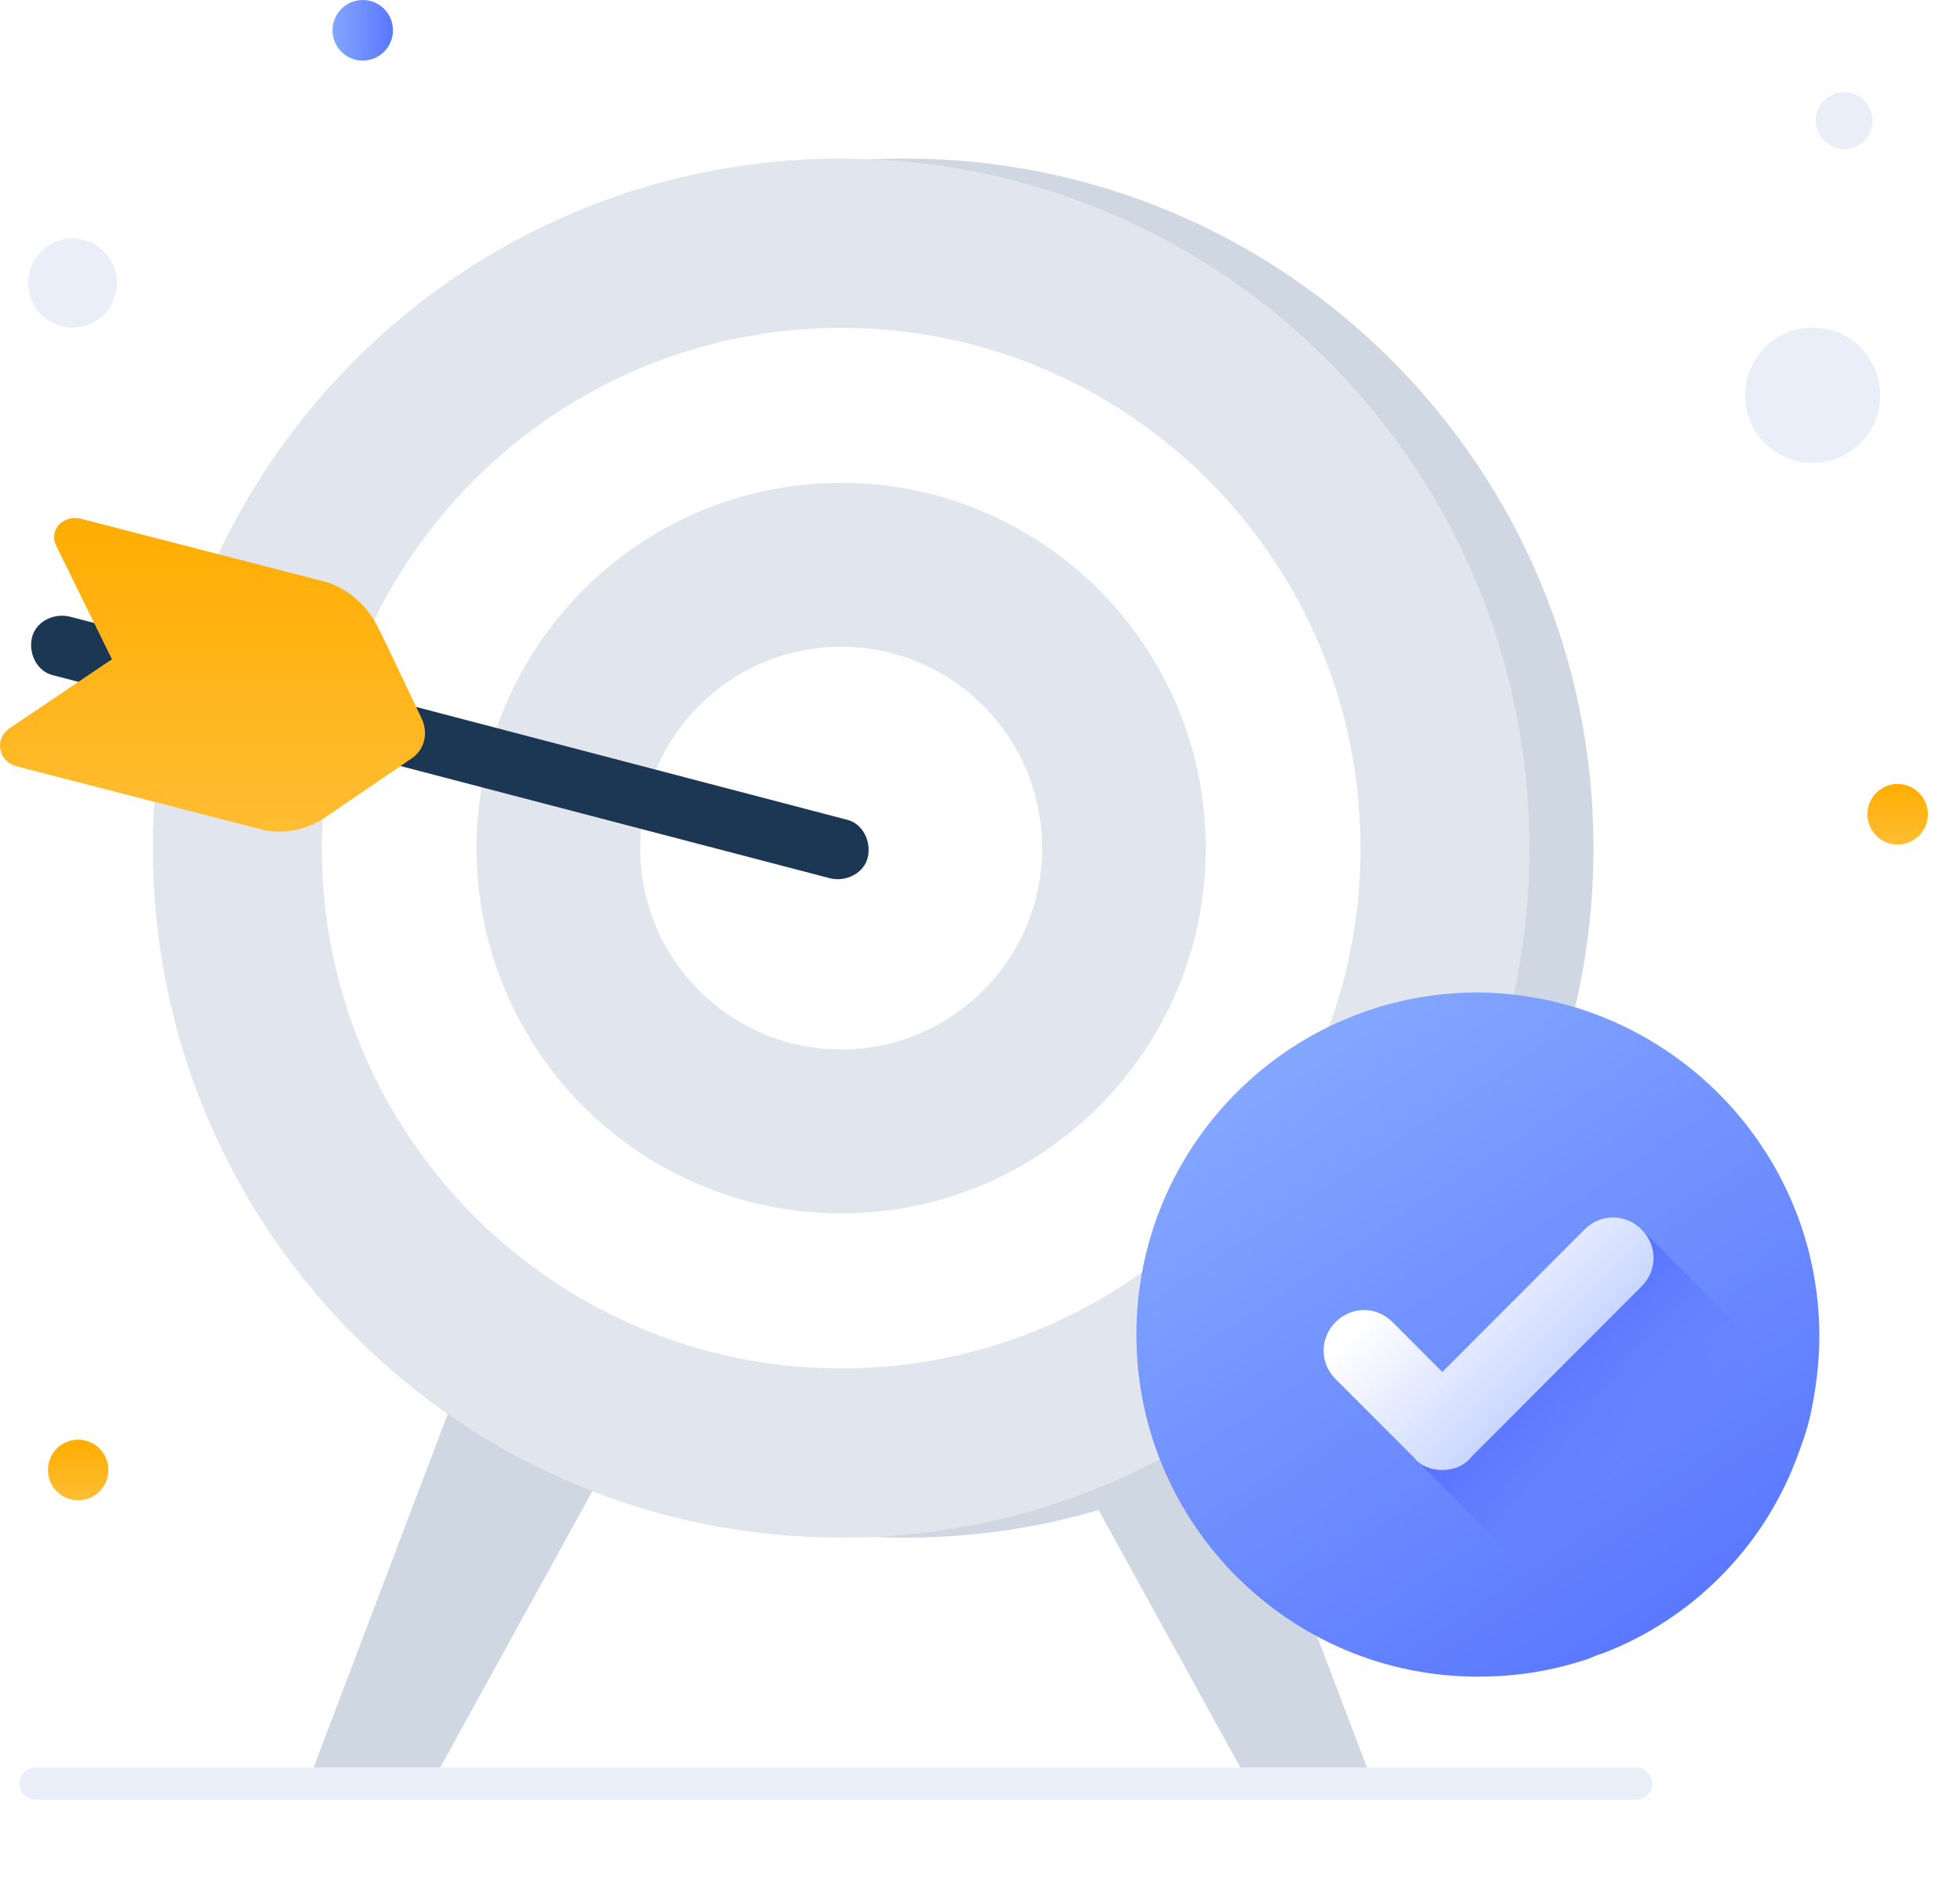 <svg xmlns="http://www.w3.org/2000/svg" width="122" height="118" viewBox="0 0 122 118" fill="none"><path d="M5.374 20.255C6.828 19.781 7.623 18.217 7.151 16.761C6.678 15.305 5.117 14.509 3.663 14.982C2.21 15.455 1.414 17.019 1.887 18.475C2.359 19.931 3.921 20.728 5.374 20.255Z" fill="#EAEEF9"></path><path d="M22.577 3.77C23.617 3.77 24.459 2.926 24.459 1.885C24.459 0.844 23.617 0 22.577 0C21.538 0 20.695 0.844 20.695 1.885C20.695 2.926 21.538 3.77 22.577 3.77Z" fill="url(#paint0_linear)"></path><path d="M118.118 52.561C119.158 52.561 120 51.718 120 50.676C120 49.635 119.158 48.791 118.118 48.791C117.079 48.791 116.236 49.635 116.236 50.676C116.236 51.718 117.079 52.561 118.118 52.561Z" fill="url(#paint1_linear)"></path><path d="M4.864 93.369C5.904 93.369 6.746 92.525 6.746 91.484C6.746 90.442 5.904 89.598 4.864 89.598C3.825 89.598 2.982 90.442 2.982 91.484C2.982 92.525 3.825 93.369 4.864 93.369Z" fill="url(#paint2_linear)"></path><path d="M115.666 27.707C117.381 26.137 117.501 23.472 115.934 21.754C114.366 20.036 111.705 19.916 109.99 21.486C108.275 23.056 108.155 25.721 109.723 27.439C111.29 29.157 113.951 29.277 115.666 27.707Z" fill="#EAEEF9"></path><path d="M115.985 8.816C116.707 8.155 116.757 7.033 116.097 6.31C115.437 5.586 114.317 5.536 113.595 6.197C112.873 6.858 112.822 7.98 113.482 8.704C114.142 9.427 115.262 9.477 115.985 8.816Z" fill="#EAEEF9"></path><path d="M28.444 86.494L19.477 110.113H27.337L37.965 90.818L28.444 86.494Z" fill="#CED7E2"></path><path d="M76.159 86.494L85.127 110.113H77.267L66.639 90.818L76.159 86.494Z" fill="#CED7E2"></path><path d="M56.344 95.697C80.006 95.697 99.188 76.484 99.188 52.783C99.188 29.082 80.006 9.869 56.344 9.869C32.682 9.869 13.5 29.082 13.5 52.783C13.5 76.484 32.682 95.697 56.344 95.697Z" fill="#CED7E2"></path><path d="M52.358 95.697C76.019 95.697 95.201 76.484 95.201 52.783C95.201 29.082 76.019 9.869 52.358 9.869C28.695 9.869 9.514 29.082 9.514 52.783C9.514 76.484 28.695 95.697 52.358 95.697Z" fill="#E1E5ED"></path><path d="M52.358 85.163C70.211 85.163 84.684 70.666 84.684 52.783C84.684 34.901 70.211 20.404 52.358 20.404C34.504 20.404 20.031 34.901 20.031 52.783C20.031 70.666 34.504 85.163 52.358 85.163Z" fill="white"></path><path d="M52.357 75.516C64.891 75.516 75.052 65.338 75.052 52.783C75.052 40.229 64.891 30.051 52.357 30.051C39.823 30.051 29.662 40.229 29.662 52.783C29.662 65.338 39.823 75.516 52.357 75.516Z" fill="#E1E5ED"></path><path d="M52.358 65.314C59.267 65.314 64.868 59.704 64.868 52.783C64.868 45.863 59.267 40.253 52.358 40.253C45.449 40.253 39.848 45.863 39.848 52.783C39.848 59.704 45.449 65.314 52.358 65.314Z" fill="white"></path><g filter="url(#filter0_d)"><path d="M113.246 83.167C113.246 84.83 113.025 86.493 112.693 88.046C112.471 89.044 112.139 89.931 111.807 90.818C109.703 96.362 105.275 100.798 99.74 102.905C99.297 103.016 98.965 103.238 98.522 103.349C96.418 104.014 94.315 104.347 91.99 104.347C80.255 104.347 70.734 94.81 70.734 83.056C70.734 71.302 80.255 61.765 91.99 61.765C103.725 61.876 113.246 71.412 113.246 83.167Z" fill="url(#paint3_linear)"></path></g><path d="M112.693 88.601C112.472 89.488 112.14 90.375 111.808 91.262C109.704 96.585 105.497 100.798 100.183 102.905L88.227 90.929L86.566 89.266L98.301 78.731L102.176 76.514L112.583 86.937L112.693 88.601Z" fill="url(#paint4_linear)"></path><path d="M89.776 91.484C89.112 91.484 88.448 91.262 88.005 90.707L83.134 85.828C82.138 84.83 82.138 83.278 83.134 82.28C84.13 81.282 85.68 81.282 86.677 82.28L89.776 85.385L98.633 76.514C99.629 75.516 101.179 75.516 102.176 76.514C103.172 77.512 103.172 79.064 102.176 80.062L91.548 90.707C91.105 91.262 90.441 91.484 89.776 91.484Z" fill="url(#paint5_linear)"></path><path d="M30.659 45.243L52.69 51.009C53.686 51.231 54.24 52.34 54.019 53.338C53.797 54.336 52.69 54.89 51.694 54.668L3.314 42.027C2.318 41.805 1.765 40.696 1.986 39.698C2.207 38.7 3.314 38.146 4.311 38.368L20.917 42.692" fill="#1C3754"></path><path d="M24.017 40.031L23.463 38.922C22.799 37.592 21.47 36.483 20.031 36.15L4.975 32.269C3.868 32.047 2.982 33.045 3.536 34.043L6.968 41.029L0.546 45.354C-0.339 46.019 -0.118 47.35 0.989 47.682L16.046 51.563C17.485 52.007 19.145 51.674 20.363 50.787L25.566 47.239C26.452 46.684 26.674 45.575 26.231 44.688L24.017 40.031Z" fill="url(#paint6_linear)"></path><path d="M2.207 111H101.844" stroke="#EAEEF9" stroke-width="2" stroke-miterlimit="10" stroke-linecap="round" stroke-linejoin="round"></path><defs><filter id="filter0_d" x="62.734" y="58.765" width="58.512" height="58.581" filterUnits="userSpaceOnUse" color-interpolation-filters="sRGB"><feGaussianBlur stdDeviation="4"></feGaussianBlur></filter><linearGradient id="paint0_linear" x1="20.747" y1="1.833" x2="24.407" y2="1.833" gradientUnits="userSpaceOnUse"><stop stop-color="#83A6FF"></stop><stop offset="1" stop-color="#5A78FF"></stop></linearGradient><linearGradient id="paint1_linear" x1="118.118" y1="48.791" x2="118.118" y2="52.561" gradientUnits="userSpaceOnUse"><stop stop-color="#FFAD01"></stop><stop offset="1" stop-color="#FFBD33"></stop></linearGradient><linearGradient id="paint2_linear" x1="4.864" y1="89.598" x2="4.864" y2="93.369" gradientUnits="userSpaceOnUse"><stop stop-color="#FFAD01"></stop><stop offset="1" stop-color="#FFBD33"></stop></linearGradient><linearGradient id="paint3_linear" x1="80.57" y1="65.698" x2="104.02" y2="101.353" gradientUnits="userSpaceOnUse"><stop stop-color="#83A6FF"></stop><stop offset="1" stop-color="#5A78FF"></stop></linearGradient><linearGradient id="paint4_linear" x1="94.034" y1="82.519" x2="102.974" y2="91.445" gradientUnits="userSpaceOnUse"><stop stop-color="#4F6AFF"></stop><stop offset="1" stop-color="#657EFF" stop-opacity="0"></stop></linearGradient><linearGradient id="paint5_linear" x1="98.085" y1="86.581" x2="89.291" y2="77.801" gradientUnits="userSpaceOnUse"><stop offset="0.011" stop-color="#C2D1FF"></stop><stop offset="1" stop-color="white"></stop></linearGradient><linearGradient id="paint6_linear" x1="13.226" y1="32.237" x2="13.226" y2="51.759" gradientUnits="userSpaceOnUse"><stop stop-color="#FFAD01"></stop><stop offset="1" stop-color="#FFBD33"></stop></linearGradient></defs></svg>